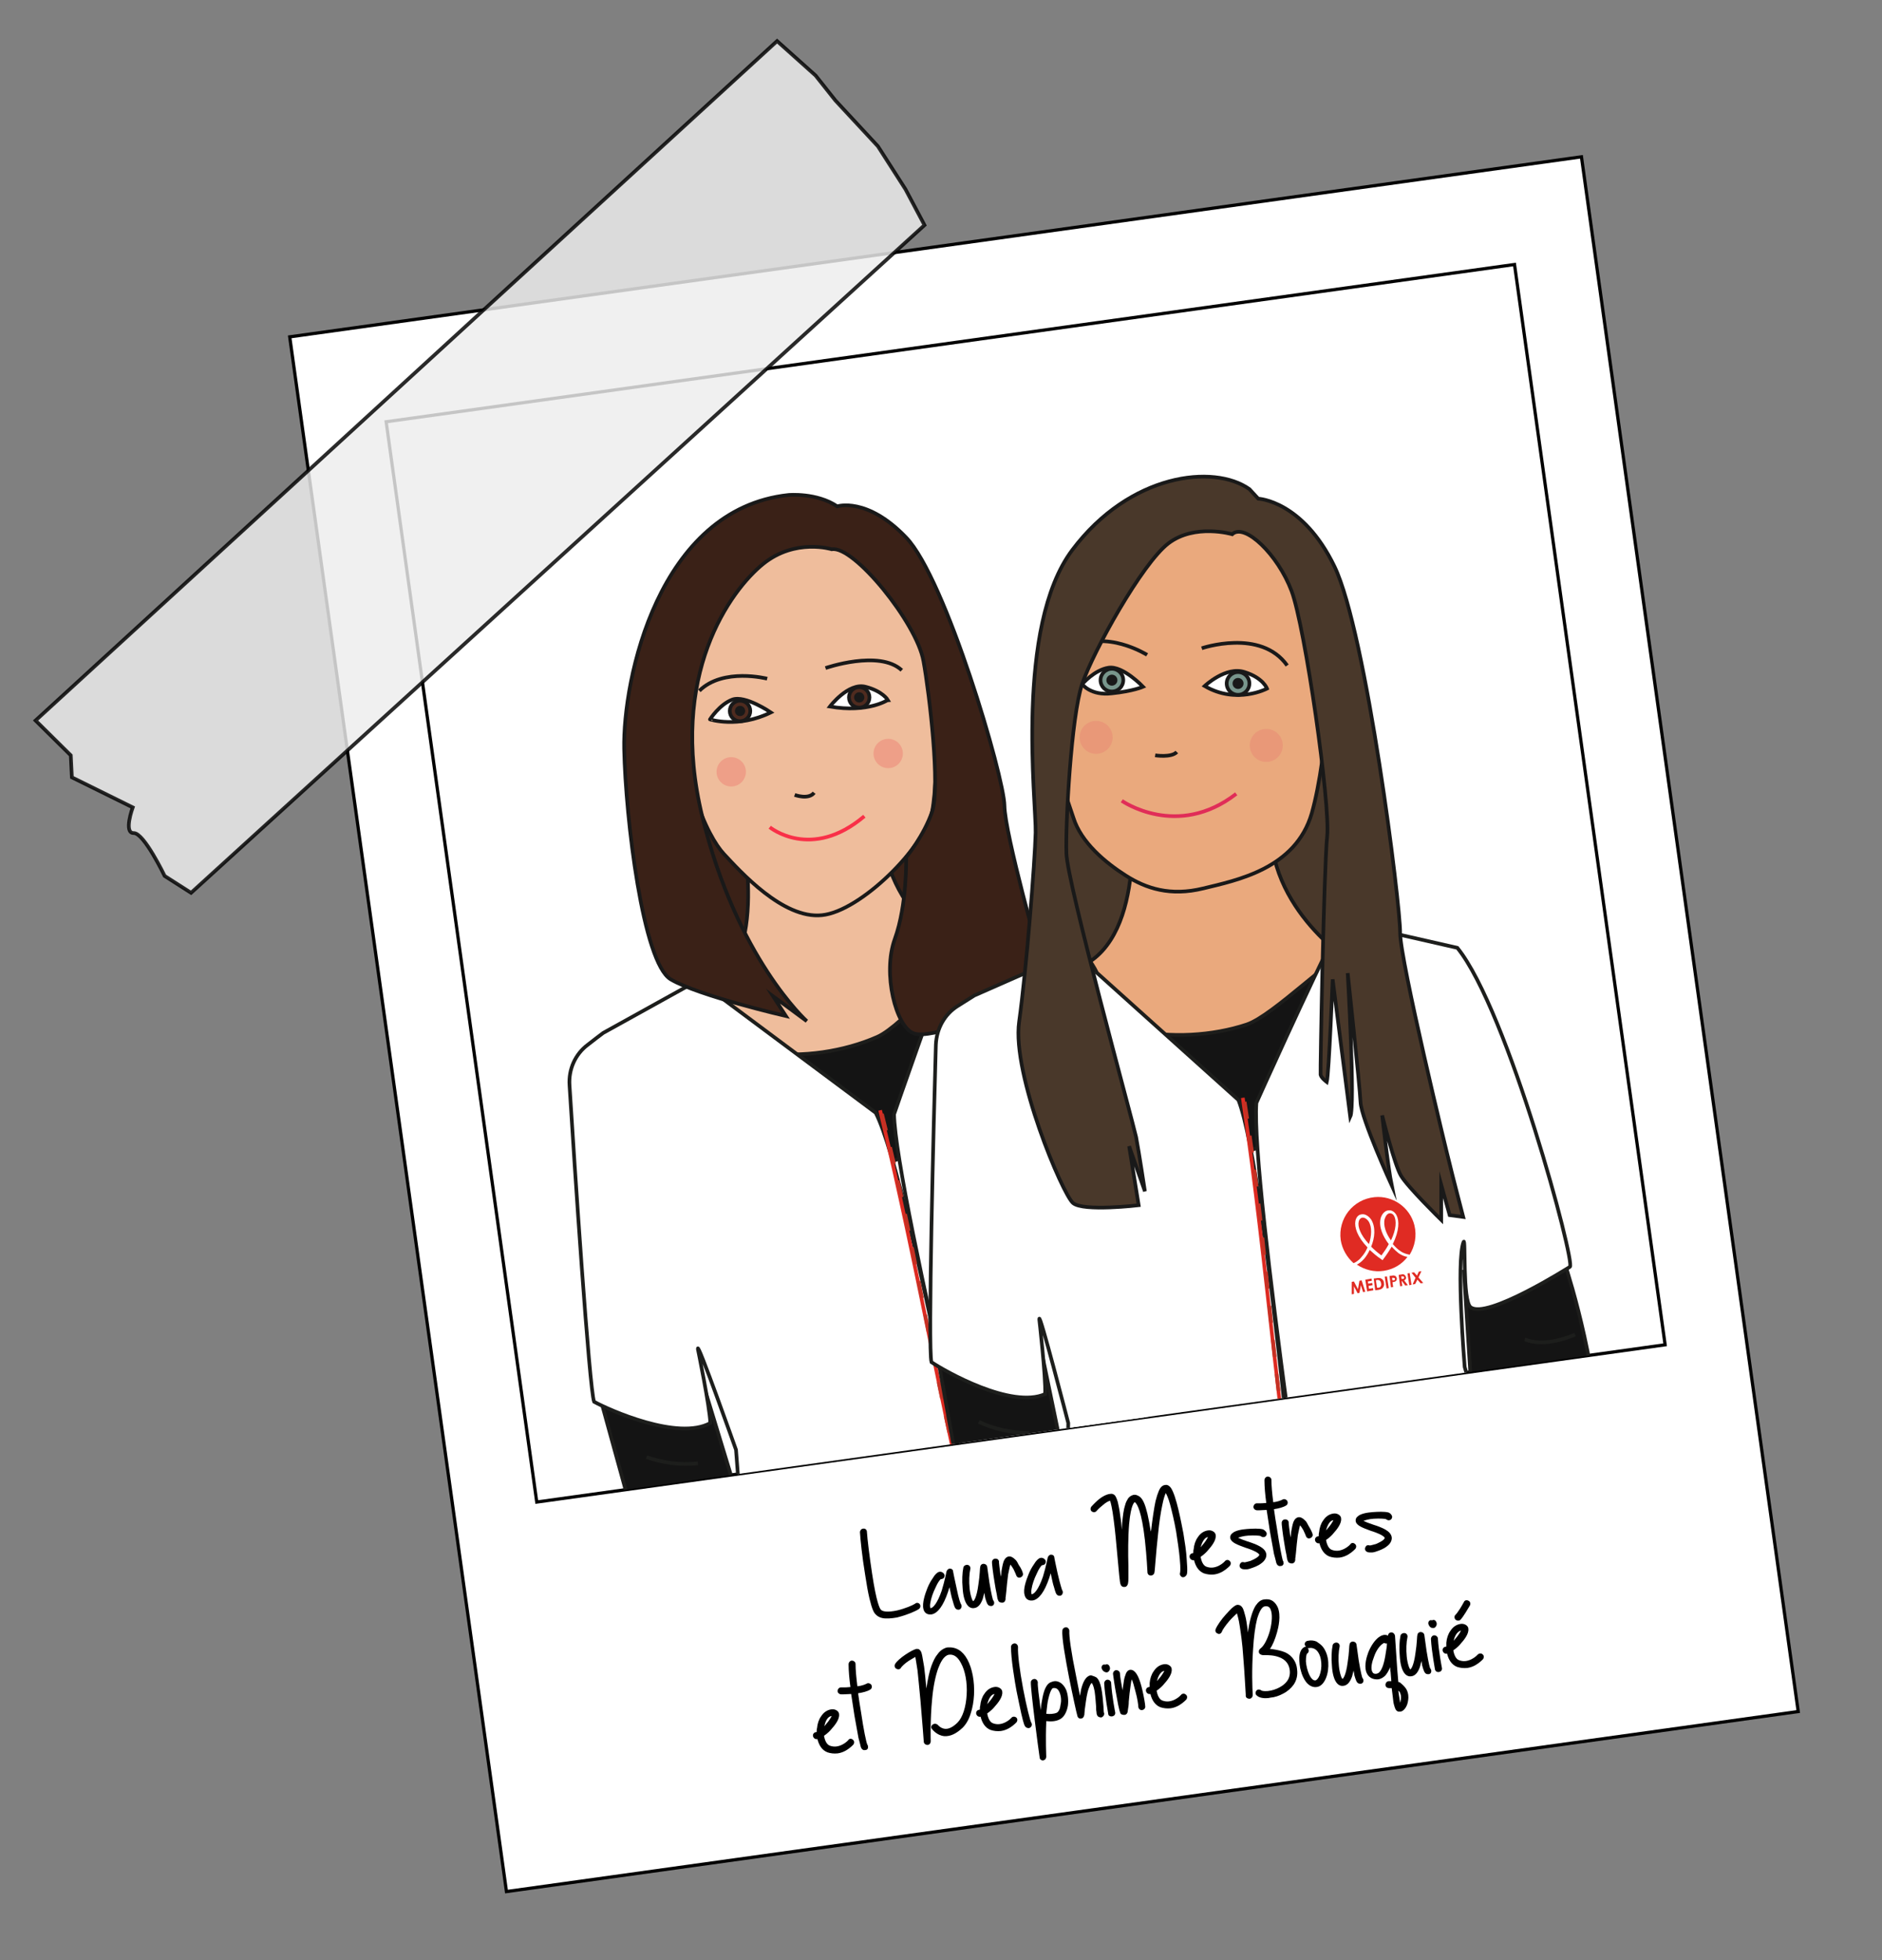 <?xml version="1.0" encoding="utf-8"?>
<!-- Generator: Adobe Illustrator 27.7.0, SVG Export Plug-In . SVG Version: 6.00 Build 0)  -->
<svg version="1.1" id="Calque_1" xmlns="http://www.w3.org/2000/svg" xmlns:xlink="http://www.w3.org/1999/xlink" x="0px" y="0px"
	 viewBox="0 0 513.2 534.6" style="enable-background:new 0 0 513.2 534.6;" xml:space="preserve">
<rect x="0" y="0" width="513.2" height="534.6" fill="#808080" stroke="none"/>
<style type="text/css">
	.st0{fill:#FFFFFF;stroke:#000000;stroke-width:0.88;stroke-miterlimit:9.994;}
	.st1{fill:none;stroke:#000000;stroke-width:0.88;stroke-miterlimit:9.994;}
	.st2{opacity:0.83;fill:#EDEDED;stroke:#000000;stroke-miterlimit:10;enable-background:new    ;}
	.st3{clip-path:url(#SVGID_00000071547799330096670260000002942082201865255572_);}
	.st4{fill:#3A2117;stroke:#191919;stroke-miterlimit:10;}
	.st5{fill:#EFBD9C;stroke:#191919;stroke-miterlimit:10;}
	.st6{fill:#141414;stroke:#1D1D1B;stroke-miterlimit:10;}
	.st7{fill:none;stroke:#1D1E1C;stroke-miterlimit:10;}
	.st8{fill:#FFFFFF;stroke:#1D1E1C;stroke-miterlimit:10;}
	.st9{fill:none;stroke:#DE2B22;stroke-miterlimit:10;}
	.st10{fill:none;stroke:#C53124;stroke-miterlimit:10;stroke-dasharray:4.671,4.671,4.671,4.671,4.671,4.671;}
	.st11{fill:#E02B23;}
	.st12{fill:none;stroke:#191919;stroke-miterlimit:10;}
	.st13{fill:none;stroke:#F93048;stroke-miterlimit:10;}
	.st14{fill:#FFFFFF;stroke:#191919;stroke-miterlimit:10;}
	.st15{fill:#4F2B1F;stroke:#191919;stroke-miterlimit:10;}
	.st16{opacity:0.21;fill:#EA2D3B;}
	.st17{fill:#191919;}
	.st18{fill:#49382A;stroke:#191919;stroke-miterlimit:10;}
	.st19{fill:#EAA97D;stroke:#191919;stroke-miterlimit:10;}
	.st20{fill:none;stroke:#E02D58;stroke-miterlimit:10;}
	.st21{fill:#78968C;stroke:#191919;stroke-miterlimit:10;}
	.st22{opacity:0.14;fill:#E02D58;}
</style>
<g id="Calque_1_00000116952112499906695690000014392743363189397176_">
	<g id="Calque_1_00000119812292586885982340000008570972663855308220_">
		<g id="Calque_1_00000106864647079323946240000016504184131957036975_">
			<g id="Calque_1_00000158722402119410528250000002647513604924835225_">
				<g id="Calque_1_00000147200950260710150510000000117183739109575830_">
					<g id="Calque_1_00000098934418046611181770000017694039436426270872_">
						<g>
							
								<rect x="106.9" y="65.3" transform="matrix(0.99 -0.138 0.138 0.99 -35.839 41.976)" class="st0" width="355.8" height="428.3"/>
							
								<rect x="124.4" y="92.2" transform="matrix(0.99 -0.138 0.138 0.99 -30.581 40.918)" class="st1" width="310.8" height="297.6"/>
						</g>
						<path class="st2" d="M252.1,61.4l-200,182.1l-7.2-4.6c0,0-5.6-11.7-8.4-11.7c-2.9,0.1-0.3-7-0.3-7L19.6,212l-0.3-6l-9.6-9.5
							L211.9,11.2l10.5,9.4l5.4,6.8l11.6,12.5l7.5,11.7L252.1,61.4z"/>
					</g>
				</g>
			</g>
		</g>
	</g>
</g>
<g>
	<defs>
		
			<rect id="SVGID_1_" x="124.4" y="92.2" transform="matrix(0.99 -0.138 0.138 0.99 -30.581 40.918)" width="310.8" height="297.6"/>
	</defs>
	<clipPath id="SVGID_00000137093372744316413640000006353542109602077854_">
		<use xlink:href="#SVGID_1_"  style="overflow:visible;"/>
	</clipPath>
	<g style="clip-path:url(#SVGID_00000137093372744316413640000006353542109602077854_);">
		<path class="st4" d="M189.3,256.9c3.7,6.1,11.5,8,18.5,8.9c15,1.8,30.3,1,45-2.4c2.7-0.6,5.5-1.4,7.6-3.2c1.9-1.6,3.1-3.8,4.1-6.1
			c3.2-7.3,4.6-15.5,3.3-23.3c-0.4-2.5-1.1-5-2.2-7.3c-1.2-2.6-2.8-4.9-4.4-7.2c-2.1-3-4.2-6.1-6.3-9.1c-2.3-3.4-4.8-6.8-8.1-9.2
			c-4.5-3.3-10.2-4.5-15.7-4.6c-5.5-0.1-11,0.8-16.6,1.3c-5,0.4-10.2,0.5-14.8,2.5c-3.2,1.3-6,3.4-8.7,5.5c-3.9,3-7.9,6.2-10.4,10.5
			c-2,3.4-2.8,7.8-1.5,11.6c1.2,3.5,4.5,5.8,5.7,9.3C187.6,241.4,185,249.9,189.3,256.9z"/>
		<path class="st5" d="M202.1,226c0,0,8.2,35.2-9.3,45.2c-17.5,10,47.7,26.7,47.7,26.7l26.6-34.1c0,0-25.6-12.6-26.4-37.4
			C239.9,201.7,202.1,226,202.1,226z"/>
		<g id="Aubéline_00000060743053539268757660000009651564303146629257_">
			<path class="st6" d="M331,338.6c0,0,9.6,21,14.1,46.3c4.6,25.3-31.1,22.3-31.1,22.3l-9.7-62.8L331,338.6z"/>
			<polygon class="st6" points="162.5,377 181.5,445.9 209.9,437.1 191.8,377.6 			"/>
			<path class="st7" d="M180.9,300.4c-0.4,6.4-1.4,11.4,1.1,17.3c0.9,2.2,2.2,4.2,3.2,6.3c1.8,3.8,3,7.9,3,12.1"/>
			<path class="st7" d="M322.5,361.4c0.5,0.1,4.9,2,13.5-2.6"/>
			<path class="st7" d="M176.3,397.4c4.5,1.6,9.3,2.2,14,1.7"/>
			<path class="st7" d="M180.2,406.2c4,1.7,8.4,2.5,12.7,2.2"/>
			<path class="st7" d="M190.9,415.9c-2.2,2.9-5.4,5-8.9,6c0.4-0.1,0.9-0.2,1.3-0.3"/>
			<path class="st7" d="M186,432.5c3.1-1.7,6.2-3.4,9.3-5.1"/>
			<g>
				<path class="st6" d="M289.3,341.1c-0.6,0-1.5-0.1-2.5-0.7c-0.8-0.4-1.6-1-2.4-1.8c1.5-3.8,1.3-6.5,0.3-8
					c-0.6-0.8-1.4-1.2-2.2-1.1c-0.9,0.2-1.7,1-2,2.3l0,0c-0.4,2.4,1,5,2.8,6.9c-0.4,1-1,2.1-1.7,3.3c-1.2-0.7-2.2-1.4-3-2.1
					c0.7-2.5,0.8-5.4-0.7-7.4l0,0c-0.9-1-1.9-1.4-2.9-1.2c-0.8,0.2-1.3,1-1.4,2c-0.2,1.7,0.8,4.2,3.9,6.9c-0.3,1-0.8,1.9-1.3,2.7
					c-0.6,0.9-1.4,1.5-1.9,1.8c0.3,0.2,0.6,0.4,0.9,0.6c0.6-0.4,1.2-0.9,1.8-1.8c0.5-0.7,0.9-1.6,1.3-2.6c0.9,0.7,2,1.5,3.3,2.2
					l0.4,0.2l0.2-0.4c0.8-1.2,1.4-2.4,1.9-3.5c0.8,0.7,1.6,1.3,2.3,1.7c0.9,0.5,1.8,0.7,2.4,0.8C289,341.7,289.2,341.4,289.3,341.1
					 M277.8,339.3c-2.6-2.3-3.5-4.5-3.3-5.8c0.1-0.6,0.4-1.1,0.8-1.2c0,0,0,0,0.1,0c0.5-0.1,1.2,0.2,1.8,0.9
					C278.3,334.7,278.4,337.1,277.8,339.3 M281.5,332.1c0.2-0.9,0.7-1.5,1.3-1.6c0.4-0.1,0.9,0.2,1.2,0.7c0.8,1.1,1,3.4-0.2,6.7
					C282.2,336.2,281.2,334,281.5,332.1 M189,271.8c3.7,18.1,32.3,18.9,50.2,11c7.1-3.1,21.6-21.1,28.4-24.6
					c5.8-3.7,1.4,12.3,0.7,18.8c-0.2,25-24.8,54.6-49.3,34.1c-13.1-9-28-18-34.9-32.9c-5-9.5-2.4,0.3-3.9,1.7L189,271.8z"/>
				<path class="st8" d="M243.8,303.9c0,0,11.3-32.8,18.6-51.4l32.2,4.3c15.3,15.6,40.1,82.8,38.5,83.8c0,0-21.4,16.5-26,13.5
					c-2.3-1.5-3.1-19.1-3.5-17.6c-1.6,5.4,3.4,33.9,3.4,33.9s16.5,43.3,22.2,57.7c0.4,1.1,5.1,25.3,4.5,26.2
					c-4.1,5.6-18.1,15-46.3,28.6c-2.5,1.2-8.8-38.7-10.9-37.4c-0.7,0.4-3.1-0.2-2.8,0.6C276.1,454.4,244.2,325.7,243.8,303.9z"/>
				<path class="st8" d="M238.8,303.5l-41.6-31c0,0-4.1-7.4-7.8-4.6l-24.9,13.8c-0.7,0.5-2.5,1.9-4.3,3.3c-3.3,2.5-5.2,6.6-4.9,11
					c1.3,21,5.4,82.9,6.7,86.3c4,2.2,22.9,10.7,31.7,5.8c-0.2-4.7-3.4-20.2-3.4-20.2c-0.3-2.7,10.4,27.5,10.4,27.5l5.6,73.5
					c1.2,11.3,69.1,17.6,69.1,17.6s-7-40.4-4.5-40.3c0.8,0-0.2,1-0.2,1S248.8,323.1,238.8,303.5z"/>
				<path class="st9" d="M240,302.8c11.6,48.1,17,85.3,31.8,143.8"/>
				<path class="st10" d="M240.5,303.8c11.5,45.6,11.4,63,31.6,143.1"/>
				<path class="st8" d="M275.9,416.9c14.7-1.4,22.3-2.1,37-3.4"/>
				<path class="st8" d="M248.9,423.2c-9.1,3.6-24.3,9.7-33.4,13.3"/>
				<g>
					<g>
						<path class="st11" d="M274.1,350.1l0.6-0.1l1.2,2l0.2-2.3l0.6-0.1l1.3,3l-0.6,0.1l-0.8-1.9l-0.2,2.1l-0.5,0.1l-1.1-1.8l0.1,2
							l-0.6,0.1L274.1,350.1z"/>
						<path class="st11" d="M277.7,349.2l1.7-0.4l0.1,0.6l-1.1,0.3l0.1,0.6l1.1-0.3l0.1,0.6l-1.1,0.3l0.2,0.8l1.1-0.3l0.1,0.6
							l-1.7,0.4L277.7,349.2z"/>
						<path class="st11" d="M279.9,348.6l0.7-0.2c0.5-0.1,0.9-0.2,1.4,0.1c0.3,0.2,0.6,0.6,0.7,1.1c0.1,0.5,0,1-0.2,1.4
							c-0.3,0.4-0.7,0.5-1.1,0.6l-0.8,0.2L279.9,348.6z M280.7,349.1l0.5,1.9l0.3-0.1c0.3-0.1,0.5-0.2,0.7-0.4
							c0.1-0.2,0.1-0.5,0.1-0.8c-0.2-0.6-0.6-0.9-1.3-0.7L280.7,349.1z"/>
						<path class="st11" d="M282.9,347.9l0.6-0.1l0.8,3.1l-0.6,0.1L282.9,347.9z"/>
						<path class="st11" d="M284.2,347.6l0.7-0.2c0.4-0.1,0.7-0.1,0.9,0c0.2,0.1,0.3,0.3,0.4,0.6c0.1,0.3,0,0.6-0.2,0.8
							c-0.2,0.2-0.5,0.3-0.8,0.4l0.3,1.3l-0.6,0.1L284.2,347.6z M285.1,348.7l0.3-0.1c0.3-0.1,0.4-0.2,0.3-0.4
							c-0.1-0.2-0.2-0.3-0.5-0.2l-0.3,0.1L285.1,348.7z"/>
						<path class="st11" d="M286.6,347l0.7-0.2c0.4-0.1,0.7-0.1,0.9,0c0.2,0.1,0.3,0.3,0.4,0.6c0.1,0.4,0,0.7-0.4,1l1.1,1.2
							l-0.6,0.2l-1-1.1l-0.1,0l0.3,1.3l-0.6,0.1L286.6,347z M287.5,348.1l0.3-0.1c0.3-0.1,0.4-0.2,0.3-0.4c-0.1-0.2-0.2-0.3-0.5-0.2
							l-0.3,0.1L287.5,348.1z"/>
						<path class="st11" d="M289.1,346.4l0.6-0.1l0.8,3.1l-0.6,0.1L289.1,346.4z"/>
						<path class="st11" d="M290.1,346.1l0.7-0.2l0.9,0.8l0.4-1.2l0.7-0.2l-0.6,1.7l1.4,1.3l-0.7,0.2l-1-0.9l-0.4,1.3l-0.7,0.2
							l0.7-1.9L290.1,346.1z"/>
					</g>
					<g>
						<path class="st11" d="M284,331.2c-0.3-0.5-0.8-0.8-1.2-0.7c-0.6,0.1-1,0.7-1.3,1.6c-0.3,1.8,0.7,4,2.3,5.8
							C285,334.6,284.8,332.3,284,331.2"/>
						<path class="st11" d="M284.1,339.5c-0.5,1.1-1.1,2.2-1.9,3.5l-0.2,0.4l-0.4-0.2c-1.3-0.7-2.3-1.5-3.3-2.2
							c-0.4,1-0.8,1.9-1.3,2.6c-0.6,0.8-1.3,1.4-1.8,1.8c2.2,1.2,4.8,1.7,7.5,1c2.6-0.6,4.8-2.3,6.1-4.4c-0.7-0.1-1.5-0.3-2.4-0.8
							C285.6,340.8,284.8,340.2,284.1,339.5"/>
						<path class="st11" d="M277.2,333.2c-0.6-0.7-1.3-1-1.8-0.9c0,0,0,0-0.1,0c-0.4,0.1-0.7,0.6-0.8,1.2c-0.2,1.4,0.7,3.5,3.3,5.8
							C278.4,337.1,278.3,334.7,277.2,333.2"/>
						<path class="st11" d="M277.5,340.3c-3.1-2.7-4.1-5.2-3.9-6.9c0.1-1,0.6-1.7,1.4-2c0.9-0.3,2,0.1,2.9,1.2l0,0
							c1.5,2,1.4,4.9,0.7,7.4c0.9,0.7,1.9,1.4,3,2.1c0.7-1.2,1.3-2.3,1.7-3.3c-1.8-1.9-3.2-4.5-2.8-6.9l0,0c0.3-1.3,1.1-2.2,2-2.3
							c0.8-0.1,1.6,0.3,2.2,1.1c1,1.4,1.2,4.1-0.3,8c0.7,0.7,1.6,1.3,2.4,1.8c1,0.5,1.9,0.7,2.5,0.7c1.2-2.4,1.5-5.3,0.6-8.1
							c-1.6-4.7-6.6-7.6-11.5-6.7c-5.8,1.1-9.4,6.8-8.1,12.5c0.6,2.5,2.1,4.5,4,5.9c0.5-0.3,1.3-0.8,1.9-1.8
							C276.8,342.2,277.2,341.3,277.5,340.3"/>
					</g>
				</g>
			</g>
		</g>
		<g>
			<path class="st5" d="M219,147.1c0,0-31.9,7.1-33.3,35.6c-1.3,28.5,7.3,45.5,11.7,50.2s16.1,17.8,26.7,16.7
				c10.5-1,28.2-18.6,30.1-28.4c1.9-9.9,1.3-38.8-0.9-45.3C251.2,169.3,242.3,147,219,147.1z"/>
			<path class="st12" d="M216.7,216.8c0,0,3.8,1.4,5.3-0.6"/>
			<path class="st13" d="M209.9,225.6c0,0,11.3,9.3,25.8-3"/>
			<path class="st12" d="M225.1,182.2c0,0,14.7-5.1,20.8,0.6"/>
			<path class="st12" d="M209.2,185.1c0,0-12-3.1-18.5,3.3"/>
			<path class="st14" d="M226.3,192.7c0,0,5-6.6,9.7-5.4c4.7,1.2,6.1,3.6,6.1,3.6S236.7,194.5,226.3,192.7z"/>
			<path class="st14" d="M210.2,194.3c0,0-7-4.8-10.5-3.5s-6.1,5.4-6.1,5.4S201.3,198.7,210.2,194.3z"/>
			<circle class="st15" cx="234.3" cy="190.2" r="2.8"/>
			<circle class="st15" cx="201.8" cy="193.9" r="2.8"/>
			<path class="st4" d="M226.8,149.8c0,0-9.9-3.1-18.7,4c-8.8,7.1-26,30.3-16.6,68.9s28.5,55.8,28.5,55.8l-9.2-6.8l3.5,5.4
				c0,0-23.8-5.5-31.4-10s-12.3-43.8-12.7-62.8s9.3-65.5,44.8-69.3c0,0,7.7-0.7,13.3,3.1c0,0,8.1-2.7,18.8,8.5
				c10.8,11.2,26.7,65.3,26.8,73.1c0.1,7.8,10,42.7,10,42.7l-3.1-0.6c0,0,1,3.3,2.7,4.5c1.7,1.2,3,1.1,3,1.1s-10,7.4-12.4,6.5
				c-2.3-0.9-3.8-2-3.8-2l2.2,3.8c0,0-18.6,8-23.4,6.1c-4.8-1.8-8.5-16.3-5.1-25.7c3.4-9.4,3.1-22.3,3.1-22.3s4.8-5.8,7.1-12.5
				c2.2-6.7-0.7-31.8-2.4-41.1C249.9,169.8,232.8,148.7,226.8,149.8z"/>
			<circle class="st16" cx="242.2" cy="205.5" r="4"/>
			<circle class="st16" cx="199.4" cy="210.5" r="4"/>
			<circle class="st17" cx="234.3" cy="190.2" r="1.4"/>
			<circle class="st17" cx="201.8" cy="193.9" r="1.4"/>
		</g>
	</g>
	<g style="clip-path:url(#SVGID_00000137093372744316413640000006353542109602077854_);">
		<polygon class="st18" points="285.3,216.9 281,277.5 384.6,297.4 359.8,172.1 288.1,175.4 		"/>
		<path class="st19" d="M308.2,219.4c0,0,4.9,35.8-13.4,44.2c-18.4,8.3,45,31,45,31l29.6-31.5c0,0-24.4-14.9-22.8-39.7
			S308.2,219.4,308.2,219.4z"/>
		<g id="Aubéline_00000126301605576239250110000015918939228277423287_">
			<path class="st6" d="M426.3,343.4c0,0,7.6,21.7,9.9,47.4c2.3,25.7-33,19.4-33,19.4l-4-63.4L426.3,343.4z"/>
			<polygon class="st6" points="255,366.2 267.6,436.6 296.8,430.4 284.2,369.5 			"/>
			<path class="st7" d="M280.3,291.6c-1,6.4-2.4,11.2-0.5,17.3c0.7,2.3,1.8,4.4,2.6,6.6c1.4,3.9,2.3,8.1,1.9,12.3"/>
			<path class="st7" d="M415.8,365.3c0.5,0.1,4.7,2.4,13.7-1.3"/>
			<path class="st7" d="M266.9,387.8c4.3,2,9,3,13.8,3"/>
			<path class="st7" d="M270,396.9c3.8,2,8.1,3.2,12.5,3.4"/>
			<path class="st7" d="M279.8,407.6c-2.5,2.7-5.8,4.5-9.4,5.2c0.5,0,0.9-0.1,1.4-0.1"/>
			<path class="st7" d="M273.4,423.6c3.2-1.4,6.5-2.9,9.7-4.3"/>
			<g>
				<path class="st6" d="M384.6,342c-0.6-0.1-1.5-0.3-2.4-0.9c-0.8-0.5-1.5-1.2-2.2-2c1.9-3.7,1.9-6.4,1-7.9
					c-0.5-0.9-1.3-1.4-2.1-1.3c-1,0.1-1.8,0.9-2.2,2.1l0,0c-0.6,2.4,0.5,5,2.2,7.1c-0.5,1-1.2,2-2,3.1c-1.1-0.8-2.1-1.6-2.8-2.4
					c0.9-2.4,1.3-5.3,0-7.4l0,0c-0.8-1.1-1.8-1.6-2.7-1.4c-0.8,0.2-1.4,0.9-1.6,1.8c-0.3,1.7,0.4,4.3,3.3,7.2
					c-0.4,0.9-0.9,1.8-1.5,2.5c-0.7,0.9-1.5,1.3-2.1,1.6c0.3,0.2,0.5,0.4,0.8,0.6c0.6-0.3,1.3-0.8,2-1.6c0.5-0.7,1.1-1.5,1.5-2.4
					c0.9,0.8,1.9,1.6,3.1,2.5l0.4,0.3l0.3-0.4c0.9-1.2,1.6-2.2,2.2-3.3c0.7,0.8,1.4,1.4,2.1,1.9c0.9,0.6,1.7,0.8,2.4,1
					C384.2,342.6,384.4,342.3,384.6,342 M373.3,339.3c-2.4-2.6-3-4.8-2.8-6.1c0.1-0.6,0.4-1,0.9-1.1c0,0,0,0,0.1,0
					c0.5-0.1,1.2,0.3,1.7,1C374.2,334.7,374,337.1,373.3,339.3 M377.6,332.4c0.3-0.9,0.8-1.5,1.4-1.5c0.4,0,0.9,0.3,1.2,0.8
					c0.7,1.2,0.7,3.5-0.8,6.6C378,336.5,377.2,334.2,377.6,332.4 M291,263.9c2,18.4,30.4,21.7,49,15.5c7.3-2.5,23.4-19,30.6-21.9
					c6.2-3.1,0.3,12.4-1,18.8c-2.5,24.9-29.7,52.2-52.2,29.5c-12.2-10.1-26.2-20.5-31.7-35.9c-4.2-9.9-2.4,0.1-4.1,1.4L291,263.9z"
					/>
				<path class="st8" d="M342.6,300.8c0,0,14.2-31.7,23.2-49.5l31.6,7.2c13.8,17,32.3,86.1,30.7,87c0,0-22.8,14.5-27.1,11
					c-2.2-1.7-1.3-19.3-1.9-17.8c-2.1,5.2,0.3,34.1,0.3,34.1s12.5,44.6,16.9,59.4c0.3,1.1,2.8,25.7,2.1,26.5
					c-4.6,5.2-19.4,13.3-48.7,24.3c-2.6,1-5.2-39.3-7.5-38.3c-0.7,0.3-3.1-0.5-2.9,0.3C361.1,453.7,341,322.6,342.6,300.8z"/>
				<path class="st8" d="M337.7,300l-38.6-34.7c0,0-3.4-7.7-7.3-5.3l-26.1,11.5c-0.8,0.5-2.7,1.7-4.6,2.9c-3.5,2.2-5.7,6.1-5.9,10.5
					c-0.6,21.1-2.2,83-1.2,86.6c3.7,2.5,21.8,12.8,31,8.7c0.2-4.7-1.6-20.4-1.6-20.4c-0.1-2.7,7.9,28.3,7.9,28.3l-1.2,73.7
					c0.2,11.3,67.2,23.9,67.2,23.9s-3.3-40.9-0.8-40.6c0.8,0.1-0.3,1-0.3,1S345.8,320.5,337.7,300z"/>
				<path class="st9" d="M338.9,299.4c7.2,49,9.2,86.5,18.6,146.1"/>
				<path class="st10" d="M339.4,300.5c7.3,46.4,5.6,63.8,18.4,145.3"/>
				<path class="st8" d="M364.3,416.4c14.7,0,22.4,0,37.1,0"/>
				<path class="st8" d="M336.9,420.1c-9.4,2.7-25.1,7.4-34.5,10.2"/>
				<g>
					<g>
						<path class="st11" d="M368.6,349.6l0.6-0.1l1.1,2.1l0.4-2.3l0.6-0.1l1,3.1l-0.6,0.1l-0.6-1.9l-0.4,2.1l-0.5,0.1l-1-1.9l0,2.1
							l-0.6,0.1L368.6,349.6z"/>
						<path class="st11" d="M372.3,349l1.7-0.3l0.1,0.6l-1.1,0.2l0.1,0.6l1.1-0.2l0.1,0.6l-1.1,0.2l0.1,0.8l1.1-0.2l0.1,0.6
							l-1.7,0.3L372.3,349z"/>
						<path class="st11" d="M374.6,348.7l0.8-0.1c0.6-0.1,1-0.1,1.4,0.2c0.3,0.2,0.6,0.6,0.6,1.2c0.1,0.5-0.1,1-0.4,1.3
							c-0.3,0.3-0.7,0.4-1.2,0.5l-0.8,0.1L374.6,348.7z M375.2,349.2l0.3,2l0.3,0c0.3,0,0.6-0.1,0.7-0.4c0.1-0.2,0.2-0.4,0.1-0.8
							c-0.1-0.7-0.5-1-1.2-0.9L375.2,349.2z"/>
						<path class="st11" d="M377.6,348.2l0.6-0.1l0.5,3.2l-0.6,0.1L377.6,348.2z"/>
						<path class="st11" d="M378.9,348l0.7-0.1c0.4-0.1,0.7,0,0.9,0.1c0.2,0.1,0.3,0.4,0.4,0.6c0,0.3,0,0.6-0.3,0.8
							c-0.2,0.2-0.5,0.2-0.9,0.3l0.2,1.3l-0.6,0.1L378.9,348z M379.7,349.2l0.3,0c0.3,0,0.4-0.2,0.4-0.4c0-0.2-0.2-0.3-0.5-0.3
							l-0.3,0L379.7,349.2z"/>
						<path class="st11" d="M381.4,347.7l0.7-0.1c0.4-0.1,0.7-0.1,0.9,0.1c0.2,0.1,0.3,0.4,0.4,0.6c0.1,0.4-0.1,0.7-0.5,0.9l1,1.3
							l-0.7,0.1l-0.9-1.2l-0.1,0l0.2,1.3l-0.6,0.1L381.4,347.7z M382.2,348.8l0.3,0c0.3,0,0.4-0.2,0.4-0.4c0-0.2-0.2-0.3-0.5-0.3
							l-0.3,0L382.2,348.8z"/>
						<path class="st11" d="M383.8,347.3l0.6-0.1l0.5,3.2l-0.6,0.1L383.8,347.3z"/>
						<path class="st11" d="M384.9,347.1l0.7-0.1l0.8,0.9l0.5-1.1l0.7-0.1l-0.8,1.7l1.3,1.5l-0.7,0.1l-0.9-1l-0.6,1.2l-0.7,0.1
							l0.8-1.8L384.9,347.1z"/>
					</g>
					<g>
						<path class="st11" d="M380.2,331.7c-0.3-0.6-0.7-0.8-1.2-0.8c-0.6,0-1.1,0.6-1.4,1.5c-0.5,1.8,0.4,4.1,1.7,5.9
							C380.8,335.2,380.8,332.9,380.2,331.7"/>
						<path class="st11" d="M379.5,340c-0.6,1-1.3,2.1-2.2,3.3l-0.3,0.4l-0.4-0.3c-1.2-0.8-2.2-1.7-3.1-2.5c-0.4,0.9-1,1.8-1.5,2.4
							c-0.7,0.8-1.4,1.3-2,1.6c2.1,1.4,4.7,2.1,7.3,1.7c2.7-0.4,5-1.8,6.5-3.8c-0.7-0.1-1.5-0.4-2.4-1
							C380.9,341.4,380.2,340.8,379.5,340"/>
						<path class="st11" d="M373.2,333.1c-0.5-0.7-1.2-1.1-1.7-1c0,0,0,0-0.1,0c-0.4,0.1-0.8,0.5-0.9,1.1c-0.3,1.3,0.4,3.5,2.8,6.1
							C374,337.1,374.2,334.7,373.2,333.1"/>
						<path class="st11" d="M372.9,340.2c-2.8-2.9-3.6-5.5-3.3-7.2c0.2-1,0.8-1.7,1.6-1.8c0.9-0.2,1.9,0.3,2.7,1.4l0,0
							c1.3,2.1,1,5,0,7.4c0.8,0.8,1.7,1.6,2.8,2.4c0.8-1.1,1.5-2.1,2-3.1c-1.6-2.1-2.8-4.7-2.2-7.1l0,0c0.4-1.3,1.3-2.1,2.2-2.1
							c0.8-0.1,1.6,0.4,2.1,1.3c0.8,1.5,0.8,4.2-1,7.9c0.7,0.8,1.4,1.5,2.2,2c0.9,0.6,1.9,0.8,2.4,0.9c1.4-2.3,2-5.1,1.3-8
							c-1.2-4.9-5.9-8.2-10.9-7.7c-5.9,0.6-10,5.9-9.2,11.7c0.4,2.5,1.7,4.7,3.5,6.3c0.5-0.2,1.4-0.7,2.1-1.6
							C372,342,372.5,341.2,372.9,340.2"/>
					</g>
				</g>
			</g>
		</g>
		<g>
			<path class="st19" d="M330.6,141.1c0,0-35.1,2.6-41.6,29.8s1.6,45.4,3.7,52.1c2.1,6.8,8.8,12.3,14.3,15.8
				c5.5,3.5,12.1,5.7,21.1,3.5c9-2.2,25.2-5.3,29.6-20.5c4.3-15.2,7.1-49.1,0.5-58.6S347.1,139.2,330.6,141.1z"/>
			<path class="st12" d="M327.7,176.8c0,0,16.1-5.5,23.3,4.7"/>
			<path class="st12" d="M312.8,178.6c0,0-11.5-7.2-20.1-1.6"/>
			<path class="st12" d="M315,206c0,0,4.4,0.7,5.9-0.9"/>
			<path class="st20" d="M305.9,218.4c0,0,15.1,10.6,31.2-1.9"/>
			<path class="st14" d="M328.5,187.1c0,0,5.8-5.5,10.9-3.8c5.1,1.6,6.1,4.5,6.1,4.5S337.2,192.2,328.5,187.1z"/>
			<path class="st14" d="M311.7,187.3c0,0-5.5-5.8-9.4-5.2s-7.2,4.5-7.2,4.5s2.3,3.2,8.1,2.5C309,188.5,311.7,187.3,311.7,187.3z"/>
			<circle class="st21" cx="337.6" cy="186.4" r="3.1"/>
			<circle class="st21" cx="303.2" cy="185.5" r="3.1"/>
			<circle class="st17" cx="303.2" cy="185.5" r="1.5"/>
			<circle class="st17" cx="337.6" cy="186.4" r="1.5"/>
			<path class="st18" d="M336,145.7c0,0-10.2-3-17.4,2.5s-20.5,29.5-23.5,38.3s-4.6,38.4-4.3,46.3c0.2,7.9,18.1,73.1,19,77.3
				c0.8,4.2,2.4,14.8,2.4,14.8l-4.3-12.3l2.6,16.1c0,0-15.1,1.8-17.9-0.6c-2.8-2.3-16.7-35.1-14.7-49.4s4.3-43.6,4.5-51.6
				c0.2-8.1-5.7-56.2,10-77.1c15.7-20.9,38.6-23.5,48.3-16.6l2.4,2.6c0,0,12.1,0.5,20.8,18.5s18,92.4,17.9,99.9
				c0,7.5,12.9,60.8,13.5,63c0.5,2.2,3.7,14.5,3.7,14.5l-3.7-0.5l-2.3-8.3l0,9.6c0,0-9.2-9-11-12.1c-1.8-3.1-5.1-16.4-5.1-16.4
				s1.6,14.2,2.6,19.1c0,0-8.3-18.2-8.5-22.7s-3.5-35.2-3.5-35.2s2.1,36.3,0.7,39.2l-4.8-37.5c0,0-1,25.5-1.6,28c0,0-1.5-1.1-1.7-2
				c-0.1-0.9,0.9-56.2,1.8-65s-6-57-9.7-66.9S339.4,142.5,336,145.7z"/>
			<circle class="st22" cx="345.3" cy="203.3" r="4.5"/>
			<circle class="st22" cx="298.9" cy="201.1" r="4.5"/>
		</g>
	</g>
</g>
<g>
	<path d="M250.8,437.5c0.3,0.4,0.2,1-0.2,1.3c-0.8,0.6-3.2,1.6-5.5,2.2c-0.6,0.2-1.1,0.2-1.6,0.3c-0.7,0.1-1.3,0.1-1.9,0.1
		c-1.3,0-2.3-0.5-2.9-1.2c-0.4-0.4-0.9-1.3-1.6-4.2c-0.4-1.7-0.8-3.9-1.2-6.6c-0.8-4.8-1.3-9.7-1.4-11.5c0-0.5,0.4-1,0.9-1
		c0.5-0.1,1,0.3,1,0.9c0.1,1.8,0.7,6.7,1.4,11.3c1.2,8,2.1,9.6,2.4,9.9c0.4,0.5,1.8,0.8,4.5,0.2c2.1-0.5,4.2-1.4,4.8-1.8
		C249.9,437,250.5,437.1,250.8,437.5z"/>
	<path d="M262,437.4c0.3,0.4,0.3,0.9,0,1.3c-0.3,0.4-0.9,0.4-1.3,0.1c-0.3-0.2-0.5-0.7-0.9-2.2c-0.3-0.8-0.5-2-0.8-3.3
		c0-0.2-0.1-0.3-0.1-0.4l-0.4,1.3c-1.3,3.8-2.8,5.8-4.5,6.1l-0.2,0c-1,0.1-1.8-0.5-2-1.5c-0.4-1.6,0.5-4.2,1.1-5.7
		c0.4-1,0.9-1.9,1.4-2.6c0.7-1.2,1.2-1.5,1.5-1.7c0.6-0.3,1.2-0.1,1.6,0.4c0.3,0.4,0.2,1-0.2,1.3c-0.2,0.1-0.5,0.2-0.7,0.2
		c-0.3,0.3-0.8,0.9-1.4,2.3c-0.7,1.4-1.2,2.9-1.4,4.1c-0.2,1,0,1.3,0,1.5l0,0c0.7,0,1.9-1.3,3.1-4.8c0.8-2.6,1.3-5.2,1.3-5.2
		c0.1-0.4,0.5-0.8,0.9-0.8c0.5,0,0.9,0.3,0.9,0.8c0,0,0.4,2.1,0.9,4.3C261.5,436.4,261.9,437.2,262,437.4z"/>
	<path d="M270.8,436.4c0.3,0.3,0.4,0.8,0.2,1.2c-0.2,0.3-0.4,0.4-0.7,0.4c-0.2,0-0.4,0-0.6-0.1c-0.5-0.3-0.7-0.9-1.1-2.3
		c0-0.3-0.1-0.7-0.2-1.2c-0.1,0.6-0.3,1.1-0.4,1.6c-0.5,1.4-1.1,2.2-2,2.5c-0.7,0.2-1.3,0.1-1.9-0.4c-1.1-1-1.5-3.2-1.6-5
		c-0.2-2-0.1-4.2,0.2-5.6c0.1-0.5,0.7-0.8,1.2-0.7c0.5,0.1,0.8,0.6,0.7,1.1c-0.3,1.3-0.4,3.4-0.2,5.3c0.1,1,0.3,1.9,0.5,2.5
		c0.2,0.7,0.4,0.9,0.5,1c0.1-0.1,0.9-0.7,1.4-4.6c0.4-2.4,0.4-4.7,0.5-4.7c0-0.5,0.4-0.9,0.9-0.9c0.5,0,0.9,0.3,1,0.8
		c0,0,0.3,2.1,0.6,4.3C270.4,435.2,270.7,436.1,270.8,436.4z"/>
	<path d="M278.9,429c0.2,0.5-0.1,1-0.6,1.2c-0.5,0.2-1,0-1.2-0.6c0,0-0.3-0.8-0.7-1.6c-0.4-0.7-0.7-1.1-0.9-1.3
		c-0.1,0.4-0.3,1.2-0.6,2.7c-0.2,1.6-0.4,3.4-0.5,4.7c-0.1,0.7-0.1,1.2-0.2,1.6l0,0.5c-0.1,0.5-0.3,0.8-0.8,0.9l-0.1,0
		c-0.3,0-0.6-0.1-0.8-0.2c-0.3-0.2-0.3-0.5-0.5-0.9l-0.2-1.2c-0.2-0.9-0.4-2-0.6-3.3c-0.2-1.2-0.4-2.5-0.5-3.4
		c-0.2-1.5-0.2-1.9-0.2-2.2c0.1-0.5,0.5-0.9,1.1-0.8c0.5,0,0.9,0.5,0.8,1c0,0.3,0.2,1.7,0.5,3.9c0.1-0.5,0.2-1.1,0.2-1.6
		c0.2-1,0.3-1.7,0.5-2.3c0.1-0.4,0.5-1.4,1.4-1.6c0.6-0.1,1.2,0.2,1.8,0.8c0.4,0.3,0.7,0.9,1,1.5C278.6,427.9,278.9,428.9,278.9,429
		z"/>
	<path d="M289.6,433.6c0.3,0.4,0.3,0.9,0,1.3c-0.3,0.4-0.9,0.4-1.3,0.1c-0.3-0.2-0.5-0.7-0.9-2.2c-0.3-0.8-0.5-2-0.8-3.3
		c0-0.2-0.1-0.3-0.1-0.4l-0.4,1.3c-1.3,3.8-2.8,5.8-4.5,6.1l-0.2,0c-1,0.1-1.8-0.5-2-1.5c-0.5-1.6,0.5-4.2,1.1-5.7
		c0.4-1,0.9-1.9,1.4-2.6c0.7-1.2,1.2-1.5,1.5-1.7c0.6-0.3,1.2-0.1,1.6,0.4c0.3,0.4,0.2,1-0.2,1.3c-0.2,0.1-0.5,0.2-0.7,0.2
		c-0.3,0.3-0.8,0.9-1.4,2.3c-0.7,1.4-1.2,2.9-1.4,4.1c-0.2,1,0,1.3,0,1.5l0,0c0.7,0,1.9-1.3,3.1-4.8c0.8-2.6,1.3-5.2,1.3-5.2
		c0.1-0.4,0.5-0.8,0.9-0.8c0.5,0,0.9,0.3,0.9,0.8c0,0,0.4,2.1,0.9,4.3C289.2,432.6,289.6,433.5,289.6,433.6z"/>
	<path d="M322.7,418.2c0.4,2.5,0.8,5,0.9,7.1c0.3,3.5,0.1,4.1-0.1,4.3c-0.2,0.4-0.8,0.7-1.2,0.5s-0.7-0.7-0.5-1.2
		c0-0.1,0.2-0.8-0.1-3.9c-0.2-2.2-0.6-4.8-1-7.4c-0.5-2.8-1.1-5.3-1.6-7.2s-1-2.8-1.2-3.2c-0.2,0.4-0.6,1.4-1,3.5
		c-0.4,1.9-0.8,4.5-1.1,7.6c-0.6,5.3-0.9,10.5-1,10.5c0,0.5-0.5,0.9-1,0.9c-0.5,0-0.9-0.4-0.9-0.9c0,0-0.2-4.3-0.7-8.8
		c-0.9-7.9-2.1-9.7-2.6-10.2c-0.1-0.1-0.1-0.1-0.2-0.1c0,0-1,0.4-1.5,5.9c-0.3,3.6-0.3,8.2-0.2,11.4l0,3.4c0,1.3-0.1,1.8-0.5,2.2
		c-0.1,0.1-0.3,0.2-0.5,0.2s-0.3,0-0.4,0c-0.7-0.2-0.8-0.8-0.9-1.4l-0.2-1.7l-0.5-5.4c-0.3-3.2-0.6-6.8-1-9.7
		c-0.2-1.6-0.4-2.9-0.6-3.8c-0.2-0.9-0.3-1.3-0.4-1.5c-0.4,0.1-1.1,0.4-2.1,1.3c-0.9,0.7-1.6,1.5-1.6,1.5c-0.3,0.4-0.9,0.4-1.3,0.1
		c-0.4-0.3-0.4-0.9-0.1-1.3c0,0,0.8-0.9,1.7-1.7c1.4-1.2,2.7-1.8,3.8-1.8c0.3,0,0.9,0.2,1.2,0.9c0.2,0.3,0.3,0.8,0.5,1.3
		c0.2,0.9,0.5,2.2,0.7,4c0.2,1.1,0.3,2.3,0.4,3.6l0.1-1.8c0.2-2.1,0.4-3.7,0.8-4.9c0.2-0.8,0.5-1.3,0.8-1.8c0.5-0.7,1.1-0.9,1.5-1
		c0.4-0.1,1,0,1.7,0.5c0.9,0.7,1.5,2.2,2.1,4.7c0.3,1.3,0.6,2.9,0.9,4.8l0.1-0.4c0.4-3.3,0.8-6,1.2-7.9c0.3-1.2,0.6-2.1,0.9-2.8
		c0.3-0.7,0.8-1.5,1.7-1.6c0.4-0.1,1,0,1.6,0.8C320.8,408,322.1,415.2,322.7,418.2z"/>
	<path d="M335.3,425.7c0.4,0.3,0.4,0.9,0.1,1.3c0,0-0.8,0.9-2,1.6c-0.7,0.4-1.5,0.7-2.3,0.8c-1,0.1-1.9,0-2.8-0.3
		c-1.5-0.6-2.3-2-2.7-3.6l-0.1,0c-0.5,0.1-1-0.3-1.1-0.8c-0.1-0.5,0.2-1,0.8-1.1c0.1,0,0.2,0,0.2-0.1c0-0.3,0-0.7,0.1-1
		c0.1-1.2,0.5-2.4,1.1-3.2c0.7-1.1,1.6-1.7,2.7-1.9c0.6-0.1,1,0,1.4,0.2c0.4,0.2,0.8,0.6,0.8,1.1c0.2,1.4-1.2,3.1-2.1,4.1
		c-0.3,0.4-1.1,1.2-2,1.8c0.2,1.2,0.7,2.4,1.6,2.7c1.1,0.4,2.2,0.3,3.4-0.3c1-0.5,1.6-1.2,1.6-1.2
		C334.3,425.4,334.9,425.3,335.3,425.7z M327.4,422l0.4-0.5c0.9-1,1.4-1.9,1.6-2.3C328.5,419.3,327.8,420.5,327.4,422z"/>
	<path d="M345.4,418.1c0.1,0.5-0.2,1-0.7,1.1c-0.4,0.1-0.7-0.1-1-0.3c-0.4-0.1-1.6-0.2-3.3-0.1c-1.4,0.1-2.3,0.4-2.8,0.6l0.5,0.2
		c0.6,0.3,1.3,0.5,2.1,0.8c2.5,0.8,4.8,1.7,5.1,3.4c0.1,0.6-0.1,1.7-1.4,2.6c-0.9,0.7-2.1,1.1-2.7,1.3c-0.5,0.2-1,0.3-1.3,0.3
		l-0.2,0c-0.3,0-1.2,0.1-1.6-0.6c-0.2-0.5,0-1,0.4-1.3c0.3-0.1,0.6-0.1,0.8,0c0.3,0,0.9-0.2,1.7-0.4c0.9-0.4,1.7-0.8,2.1-1.2
		c0.1-0.1,0.3-0.3,0.3-0.5c0,0-0.1-0.3-1-0.8c-0.8-0.4-1.8-0.8-2.8-1.1c-2.2-0.8-3.8-1.4-4.1-2.5c-0.1-0.5,0-1,0.5-1.4
		c0.8-0.8,2.7-1.1,4.1-1.2c1.4-0.1,3.2-0.2,4.3,0.1C345,417.4,345.3,417.8,345.4,418.1z"/>
	<path d="M349.8,425.6c0.2,0.2,0.2,0.5,0.2,0.9c-0.1,0.4-0.4,0.6-0.8,0.6c-0.1,0-0.3,0-0.4,0c-0.6-0.2-0.8-0.8-0.9-1.4
		c-0.1-0.5-0.3-1.1-0.5-1.9c-0.3-1.6-0.7-3.8-1.1-6.1c-0.2-1.3-0.5-3.4-0.9-5.9l-2,0.1c-0.3,0-0.5,0-0.6,0c-0.5,0-1-0.4-1-0.9
		c0-0.5,0.4-1,0.9-1c0.2,0,0.4,0,0.7,0c0.4,0,1.1,0,1.9-0.1c-0.3-2.2-0.5-4.4-0.5-6.2c0-0.5,0.4-1,0.9-1c0.5,0,1,0.4,1,0.9
		c0,1.6,0.2,3.7,0.5,6.1c1-0.1,1.9-0.4,2.5-0.7c0.4-0.3,1-0.1,1.3,0.3c0.3,0.5,0.1,1.1-0.3,1.3c-0.8,0.5-2,0.8-3.3,1
		c0.2,1.6,0.5,3.4,0.8,5.2C348.9,421.6,349.6,424.9,349.8,425.6z"/>
	<path d="M357.9,418.3c0.2,0.5-0.1,1-0.6,1.2c-0.5,0.2-1,0-1.2-0.6c0,0-0.3-0.8-0.7-1.6c-0.4-0.7-0.7-1.1-0.9-1.3
		c-0.1,0.4-0.3,1.2-0.6,2.7c-0.2,1.6-0.4,3.4-0.5,4.7c-0.1,0.7-0.1,1.2-0.2,1.6l0,0.5c-0.1,0.5-0.3,0.8-0.8,0.9l-0.1,0
		c-0.3,0-0.6-0.1-0.8-0.2c-0.3-0.2-0.3-0.5-0.5-0.9l-0.2-1.2c-0.2-0.9-0.4-2-0.6-3.3c-0.2-1.2-0.4-2.5-0.5-3.4
		c-0.2-1.5-0.2-1.9-0.2-2.2c0.1-0.5,0.5-0.9,1.1-0.8c0.5,0,0.9,0.5,0.8,1c0,0.3,0.2,1.7,0.5,3.9c0.1-0.5,0.2-1.1,0.2-1.6
		c0.2-1,0.3-1.7,0.5-2.3c0.1-0.4,0.5-1.4,1.4-1.6c0.6-0.1,1.2,0.2,1.8,0.8c0.4,0.3,0.7,0.9,1,1.5
		C357.5,417.2,357.9,418.2,357.9,418.3z"/>
	<path d="M369.5,421.1c0.4,0.3,0.4,0.9,0.1,1.3c0,0-0.8,0.9-2,1.6c-0.7,0.4-1.5,0.7-2.3,0.8c-1,0.1-1.9,0-2.8-0.3
		c-1.5-0.6-2.3-2-2.7-3.6l-0.1,0c-0.5,0.1-1-0.3-1.1-0.8c-0.1-0.5,0.2-1,0.8-1.1c0.1,0,0.2,0,0.2-0.1c0-0.3,0-0.7,0.1-1
		c0.1-1.2,0.5-2.4,1.1-3.2c0.7-1.1,1.6-1.7,2.7-1.9c0.6-0.1,1,0,1.4,0.2c0.4,0.2,0.8,0.6,0.8,1.1c0.2,1.4-1.2,3.1-2.1,4.1
		c-0.3,0.4-1.1,1.2-2,1.8c0.2,1.2,0.7,2.4,1.6,2.7c1.1,0.4,2.2,0.3,3.4-0.3c1-0.5,1.6-1.2,1.6-1.2
		C368.5,420.7,369.1,420.7,369.5,421.1z M361.6,417.4l0.4-0.5c0.9-1,1.4-1.9,1.6-2.3C362.7,414.7,362,415.8,361.6,417.4z"/>
	<path d="M379.6,413.5c0.1,0.5-0.2,1-0.7,1.1c-0.4,0.1-0.7-0.1-1-0.3c-0.4-0.1-1.6-0.2-3.3-0.1c-1.4,0.1-2.3,0.4-2.8,0.6l0.5,0.2
		c0.6,0.3,1.3,0.5,2.1,0.8c2.5,0.8,4.8,1.7,5.1,3.4c0.1,0.6-0.1,1.7-1.4,2.6c-0.9,0.7-2.1,1.1-2.7,1.3c-0.5,0.2-1,0.3-1.3,0.3
		l-0.2,0c-0.3,0-1.2,0.1-1.6-0.6c-0.2-0.5,0-1,0.4-1.3c0.3-0.1,0.6-0.1,0.8,0c0.3,0,0.9-0.2,1.7-0.4c0.9-0.4,1.7-0.8,2.1-1.2
		c0.1-0.1,0.3-0.3,0.3-0.5c0,0-0.1-0.3-1-0.8c-0.8-0.4-1.8-0.8-2.8-1.1c-2.2-0.8-3.8-1.4-4.1-2.5c-0.1-0.5,0-1,0.5-1.4
		c0.8-0.8,2.7-1.1,4.1-1.2c1.4-0.1,3.2-0.2,4.3,0.1C379.2,412.7,379.5,413.2,379.6,413.5z"/>
	<path d="M232.6,474.5c0.4,0.3,0.4,0.9,0.1,1.3c0,0-0.8,0.9-2,1.6c-0.7,0.4-1.5,0.7-2.3,0.8c-1,0.1-1.9,0-2.8-0.3
		c-1.5-0.6-2.3-2-2.7-3.6l-0.1,0c-0.5,0.1-1-0.3-1.1-0.8c-0.1-0.5,0.2-1,0.8-1.1c0.1,0,0.2,0,0.2-0.1c0-0.3,0-0.7,0.1-1
		c0.1-1.2,0.5-2.4,1.1-3.2c0.7-1.1,1.6-1.7,2.7-1.9c0.6-0.1,1,0,1.4,0.2c0.4,0.2,0.8,0.6,0.8,1.1c0.2,1.4-1.2,3.1-2.1,4.1
		c-0.3,0.4-1.1,1.2-2,1.8c0.2,1.2,0.7,2.4,1.6,2.7c1.1,0.4,2.2,0.3,3.4-0.3c1-0.5,1.6-1.2,1.6-1.2
		C231.6,474.1,232.2,474.1,232.6,474.5z M224.8,470.8l0.4-0.5c0.9-1,1.4-1.9,1.6-2.3C225.8,468.1,225.1,469.2,224.8,470.8z"/>
	<path d="M236.5,475.8c0.2,0.2,0.2,0.5,0.2,0.9c-0.1,0.4-0.4,0.6-0.8,0.6c-0.1,0-0.3,0-0.4,0c-0.6-0.2-0.8-0.8-0.9-1.4
		c-0.1-0.5-0.3-1.1-0.5-1.9c-0.3-1.6-0.7-3.8-1.1-6.1c-0.2-1.3-0.5-3.4-0.9-5.9l-2.1,0.1c-0.3,0-0.5,0-0.6,0c-0.5,0-1-0.4-1-0.9
		c0-0.5,0.4-1,0.9-1c0.2,0,0.4,0,0.7,0c0.4,0,1.1,0,1.9-0.1c-0.3-2.2-0.5-4.4-0.5-6.2c0-0.5,0.4-1,0.9-1c0.5,0,1,0.4,1,0.9
		c0,1.6,0.2,3.7,0.5,6.1c1-0.1,1.9-0.4,2.5-0.7c0.4-0.3,1-0.1,1.3,0.3c0.3,0.5,0.1,1.1-0.3,1.3c-0.8,0.5-2,0.8-3.3,1
		c0.2,1.6,0.5,3.4,0.8,5.2C235.5,471.8,236.2,475.1,236.5,475.8z"/>
	<path d="M263.8,452.6c1.3,2.4,2,6,1.8,9.7c-0.1,1.8-0.4,3.5-0.9,5c-0.5,1.7-1.3,3-2.2,3.9c-1.7,1.6-3.3,2.4-5,2.3
		c-2.1-0.2-3.3-1.9-3.4-2c-0.6-0.8,0.6-1.9,1.6-1.1c0,0,0.8,1,2,1.1c1,0.1,2.2-0.5,3.4-1.7c1.4-1.4,2.3-4.2,2.5-7.6
		c0.2-3.3-0.4-6.6-1.6-8.7c-0.9-1.7-2-2.4-3.3-2.2c-1.4,0.3-2.3,2.2-2.9,3.8c-0.7,2-1.3,4.8-1.6,8.1c-0.6,5.9-0.4,11.7-0.4,11.7
		c0,0.5-0.3,0.9-0.8,1l-0.1,0c-0.5,0-1-0.4-1-0.9c0,0-0.4-5.5-0.9-11.2c-0.3-3.4-0.6-6.1-0.8-8.2c-0.3-2-0.5-3.1-0.6-3.7
		c-0.4,0.2-1,0.6-1.7,1c-1.1,0.7-1.9,1.5-2.2,1.9c-0.2,0.5-0.8,0.6-1.3,0.3c-0.4-0.2-0.6-0.8-0.3-1.3c0.9-1.5,4.5-3.8,5.8-4.1
		c0.3,0,0.6,0,0.8,0.2c0.4,0.3,0.6,0.7,0.8,1.8c0.1,0.7,0.3,1.7,0.5,2.9c0.2,1.5,0.4,3.5,0.6,5.9c0.4-2.5,0.8-4.6,1.4-6.2
		c0.5-1.3,1-2.4,1.7-3.2c0.7-1,1.7-1.6,2.6-1.8C260.7,449.1,262.5,450.2,263.8,452.6z"/>
	<path d="M277.1,468.4c0.4,0.3,0.4,0.9,0.1,1.3c0,0-0.8,0.9-2,1.6c-0.7,0.4-1.5,0.7-2.3,0.8c-1,0.1-1.9,0-2.8-0.3
		c-1.5-0.6-2.3-2-2.7-3.6l-0.1,0c-0.5,0.1-1-0.3-1.1-0.8c-0.1-0.5,0.2-1,0.8-1.1c0.1,0,0.2,0,0.2-0.1c0-0.3,0-0.7,0.1-1
		c0.1-1.2,0.5-2.4,1.1-3.2c0.7-1.1,1.6-1.7,2.7-1.9c0.6-0.1,1,0,1.4,0.2c0.4,0.2,0.8,0.6,0.8,1.1c0.2,1.4-1.2,3.1-2.1,4.1
		c-0.3,0.4-1.1,1.2-2,1.8c0.2,1.2,0.7,2.4,1.6,2.7c1.1,0.4,2.2,0.3,3.4-0.3c1-0.5,1.6-1.2,1.6-1.2
		C276.1,468.1,276.7,468.1,277.1,468.4z M269.2,464.8l0.4-0.5c0.9-1,1.4-1.9,1.6-2.3C270.3,462.1,269.6,463.2,269.2,464.8z"/>
	<path d="M281.2,469.8c0.3,0.4,0.2,1-0.2,1.3c-0.1,0.1-0.3,0.2-0.5,0.2c-0.3,0-0.7-0.1-0.9-0.4c-0.2-0.2-0.4-0.5-1.1-3.5
		c-0.4-1.7-0.8-3.9-1.3-6.2c-0.4-2.1-1.6-9.2-1.5-12.1c0-0.5,0.5-0.9,1-0.9c0.5,0,0.9,0.5,0.9,1c-0.1,1.8,0.4,6.1,1.4,11.4
		C280,465.8,280.9,469.2,281.2,469.8z"/>
	<path d="M290.7,460.8c0.5,1.2,0.7,2.9,0.5,4.4c-0.3,1.7-1,3-2,3.6c-1.3,0.8-2.9,0.7-3.9,0.6c0,0.2,0,0.3,0,0.4
		c-0.2,4.7,0,9.2,0,9.3c0,0.5-0.3,0.9-0.8,1l0,0c-0.5,0.1-1-0.3-1-0.8c-0.3-1.9-2.5-18.5-2.4-20.5c0-0.5,0.5-0.9,1-0.9
		c0.5,0,0.9,0.5,0.9,1c-0.1,0.7,0.3,3.7,0.8,7.5c0.1-1.4,0.3-2.5,0.5-3.5c0.5-2.5,1.3-3.9,2.5-4.2
		C288.3,458.1,289.8,458.9,290.7,460.8z M288.9,461.5c-0.6-1.4-1.5-1.1-1.8-1.1c0,0-0.6,0.2-1.2,2.8c-0.3,1.1-0.4,2.5-0.6,4.2
		c0.8,0.1,2,0.1,2.9-0.3c0.5-0.3,0.9-1.1,1-2.2C289.5,463.7,289.3,462.4,288.9,461.5z"/>
	<path d="M299,457.5c1.3,1.1,1.6,4.2,1.9,7.9c0,0.6,0.1,1.4,0.1,1.6c0.2,0.3,0.1,0.7-0.1,1c-0.2,0.2-0.4,0.4-0.7,0.4
		c-0.2,0-0.5-0.1-0.7-0.2c-0.4-0.3-0.5-0.8-0.5-1.3c-0.1-0.4-0.1-0.8-0.1-1.4c-0.1-1.2-0.2-2.8-0.4-4.2c-0.3-1.7-0.7-2.2-0.8-2.3
		c-0.1,0-0.2,0.2-0.4,0.5c-0.2,0.5-0.5,1.1-0.7,1.9c-0.4,1.6-0.6,3.6-0.8,4.9l-0.1,1.2c0,0.2,0,0.3-0.1,0.4
		c-0.1,0.7-0.7,0.8-0.8,0.8c-0.4,0.1-0.9-0.2-1-0.7c-0.2-0.6-1.3-5.6-2.3-10.6c-0.9-4.7-2-10.7-1.8-12.7c0-0.5,0.5-0.9,1-0.9
		c0.5,0,0.9,0.5,0.9,1c-0.1,1.4,0.5,5.8,1.8,12.1c0.4,2.1,0.8,4,1.1,5.6l0.3-1.7c0.4-1.6,1.1-3.7,2.7-3.9
		C298.1,457.1,298.5,457.2,299,457.5z"/>
	<path d="M300.4,455c-0.1-0.4,0.1-0.9,0.5-1c0.1-0.1,0.3,0,0.5,0c0.4-0.2,0.8-0.1,1,0.2c0.3,0.4,0.4,0.9,0.1,1.4
		c-0.2,0.3-0.4,0.5-0.7,0.5c-0.1,0-0.2,0-0.2,0C301.2,456,300.7,455.8,300.4,455z M302.2,467.4c0-0.2-0.9-4.7-1.1-8.3
		c0-0.5,0.4-1,0.9-1c0.5,0,1,0.4,1,0.9c0.2,3.5,1.1,8,1.1,8c0.1,0.5-0.2,1-0.8,1.1l0,0C302.7,468.2,302.2,467.9,302.2,467.4z"/>
	<path d="M311.5,460.9c0.4,1.7,0.8,3.9,0.8,4.6c0,0.5-0.5,0.9-1,0.9c-0.5,0-0.9-0.5-0.9-1c0-0.3-0.2-2.1-0.8-4.2
		c-0.4-1.6-0.7-2.6-1-3.2c-0.1,0.4-0.2,0.9-0.3,1.7c-0.2,1.4-0.4,3-0.5,4.4c0,0.8-0.1,1.5-0.2,2l-0.1,0.7c0,0.2-0.2,0.8-0.8,0.9
		l-0.2,0c-0.3,0-0.7-0.1-0.9-0.3c-0.1-0.2-0.4-0.5-1.2-5.2c-0.4-2.1-0.8-4.8-0.9-5.7c0-0.5,0.4-1,0.9-1c0.5,0,1,0.4,1,0.9
		c0,0.6,0.3,2.5,0.7,4.6l0.3-2.1c0.1-0.9,0.3-1.6,0.5-2.1c0.1-0.4,0.5-1.4,1.4-1.4c0.3,0,0.7,0.1,1.1,0.5
		C310.2,456.6,310.9,458.3,311.5,460.9z"/>
	<path d="M323.4,462.2c0.4,0.3,0.4,0.9,0.1,1.3c0,0-0.8,0.9-2,1.6c-0.7,0.4-1.5,0.7-2.3,0.8c-1,0.1-1.9,0-2.8-0.3
		c-1.5-0.6-2.3-2-2.7-3.6l-0.1,0c-0.5,0.1-1-0.3-1.1-0.8c-0.1-0.5,0.2-1,0.8-1.1c0.1,0,0.2,0,0.2-0.1c0-0.3,0-0.7,0-1
		c0.1-1.2,0.5-2.4,1.1-3.2c0.7-1.1,1.6-1.7,2.7-1.9c0.6-0.1,1,0,1.4,0.2c0.4,0.2,0.8,0.6,0.8,1.1c0.2,1.4-1.2,3.1-2.1,4.1
		c-0.3,0.4-1.1,1.2-2,1.8c0.2,1.2,0.7,2.4,1.6,2.7c1.1,0.4,2.2,0.3,3.4-0.3c1-0.5,1.6-1.2,1.6-1.2
		C322.4,461.8,323,461.8,323.4,462.2z M315.5,458.5l0.4-0.5c0.9-1,1.4-1.9,1.6-2.3C316.6,455.8,315.8,457,315.5,458.5z"/>
	<path d="M352.3,452c0.8,0.9,1.3,2,1.4,3.3c0.2,1.5-0.1,2.9-0.9,4.1c-0.7,1-1.7,1.9-2.9,2.5c-1.1,0.6-2.3,1-3.5,1.1l-0.5,0.1
		c-0.8,0.1-2.4,0.1-3.2-0.7c-0.4-0.3-0.4-0.9-0.1-1.3c0.3-0.4,0.9-0.4,1.3-0.1c0.1,0.1,0.6,0.3,1.8,0.2c1.1-0.1,2.3-0.5,3.2-1
		c1.5-0.8,3.1-2.2,2.8-4.7c-0.2-1.7-1.2-2.9-2.8-3.5c-1.5-0.6-3.1-0.6-4-0.6l-0.6,0c-0.5-0.1-0.9-0.3-1-0.7c-0.1-0.4,0-0.8,0.4-1.1
		c1-0.7,2-2.7,2.6-4.9c0.6-2.3,0.7-4.5,0.2-5.7c-0.3-0.8-0.8-1-1.6-0.9c-0.8,0.1-1.5,1.4-2.1,3.4c-0.5,2-0.9,4.8-1.1,8.3
		c-0.4,5.5-0.2,10.9-0.1,12.2l0,0.3c0,0.5-0.4,1-0.9,1c-0.5,0-1-0.3-1-0.8l0-0.2c0-0.1,0-0.1,0-0.2c-0.1-1.2-0.3-5.8-0.7-10.5
		c-0.2-3.2-0.6-5.9-0.9-7.9c-0.3-2.2-0.7-3.2-0.8-3.7c-0.4,0.4-1.1,1-2,2c-1.2,1.4-2,2.6-2.1,3c-0.2,0.5-0.7,0.8-1.2,0.5
		c-0.5-0.2-0.7-0.7-0.5-1.2c0.4-1,1.6-2.7,2.7-3.9c0.6-0.7,1.2-1.3,1.7-1.8c0.8-0.7,1.3-1,1.8-0.9c0.9,0.1,1.3,1,1.5,1.7
		c0.2,0.7,0.5,1.6,0.7,2.9c0.1,0.8,0.3,1.8,0.4,2.9c0.2-1.6,0.5-3,0.8-4.1c0.4-1.4,0.8-2.4,1.3-3.2c0.7-1,1.4-1.6,2.4-1.7
		c0.9-0.1,1.6,0,2.2,0.4c0.6,0.4,1,0.9,1.4,1.7c1,2.3,0.2,5.6-0.2,7c-0.5,1.7-1.1,3.3-1.9,4.4c1,0.1,2.3,0.3,3.5,0.7
		C350.8,450.7,351.7,451.3,352.3,452z"/>
	<path d="M360.7,449.1c0.8,1,1.4,2.5,1.5,4.2c0.1,1.5-0.1,3.1-0.6,4.3c-0.6,1.5-1.5,2.4-2.6,2.5c-0.7,0.1-1.8-0.1-2.8-1.3
		c-0.7-0.9-1.2-2.1-1.4-2.9c-0.4-1.2-0.5-2.6-0.5-3.8c0.1-1.9,0.8-2.6,1.4-2.9c0.1,0,0.3-0.1,0.4-0.1c-0.1-0.1-0.2-0.3-0.3-0.5
		c-0.1-0.5,0.2-1,0.8-1.1c0.9-0.2,1.7-0.1,2.4,0.2C359.6,448.1,360.2,448.5,360.7,449.1z M359.2,450.3c-0.6-0.7-1.4-1-2.4-0.8
		c0,0-0.1,0-0.2,0l0.2,0.3c0.2,0.5,0,1-0.4,1.2c-0.1,0.1-0.3,0.8-0.3,2.1c0.1,1.2,0.4,2.5,0.9,3.6c0.3,0.6,0.9,1.7,1.7,1.6
		c0.4-0.1,0.8-0.6,1.1-1.3c0.4-1,0.6-2.3,0.5-3.5C360.2,452.1,359.8,451,359.2,450.3z"/>
	<path d="M371.5,457.6c0.3,0.3,0.4,0.8,0.2,1.2c-0.2,0.3-0.4,0.4-0.7,0.4c-0.2,0-0.4,0-0.6-0.1c-0.5-0.3-0.7-0.9-1.1-2.3
		c0-0.3-0.1-0.7-0.2-1.2c-0.1,0.6-0.3,1.1-0.4,1.6c-0.5,1.4-1.1,2.2-2,2.5c-0.7,0.2-1.3,0.1-1.9-0.4c-1.1-1-1.5-3.2-1.6-5
		c-0.2-2-0.1-4.2,0.2-5.6c0.1-0.5,0.7-0.8,1.2-0.7c0.5,0.1,0.8,0.6,0.7,1.1c-0.3,1.3-0.4,3.4-0.2,5.3c0.1,1,0.3,1.9,0.5,2.5
		c0.2,0.7,0.4,0.9,0.5,1c0.1-0.1,0.9-0.7,1.4-4.6c0.4-2.4,0.4-4.7,0.5-4.7c0-0.5,0.4-0.9,0.9-0.9c0.5,0,0.9,0.3,1,0.8
		c0,0,0.3,2.1,0.6,4.3C371.1,456.4,371.4,457.3,371.5,457.6z"/>
	<path d="M383.5,460.7c0.6,1.1,0.6,2.2,0.5,2.9c-0.1,0.9-0.4,1.8-0.9,2.4c-0.5,0.6-0.9,0.8-1.3,0.8c-0.2,0-0.4,0-0.5,0
		c-0.7-0.2-0.9-0.9-1.1-1.6c-0.2-0.6-0.3-1.3-0.4-2.4c-0.1-0.7-0.2-1.5-0.3-2.4c-0.2,0-0.5,0-0.7,0c-0.5,0-1-0.3-1-0.9
		c0-0.5,0.4-1,0.9-1l0.7,0l-0.2-2.5c-0.1-0.4-0.1-0.8-0.1-1.3c-0.5,1.1-1,2-1.6,2.5c-0.7,0.6-1.5,0.9-2.3,0.8
		c-1.4-0.1-2.3-0.9-2.7-2.2c-0.5-1.8,0.2-4,0.6-5.1c0.7-1.8,1.8-3.4,2.9-4.2c1.1-0.8,2-0.7,2.5-0.4c0-0.5,0.4-0.9,0.9-0.9
		c0.5,0,0.9,0.4,1,0.9c0,0,0.3,4.4,0.6,9l0.3,3.6c0.2,0.1,0.4,0.1,0.5,0.2C382.4,459.4,383,459.9,383.5,460.7z M378.2,448.2
		c-0.3,0.1-0.5,0-0.7-0.1c0,0,0,0-0.1,0c-0.1,0-0.3,0.2-0.5,0.3c-0.8,0.6-1.7,1.9-2.2,3.4c-0.6,1.5-0.9,3-0.6,3.9
		c0.2,0.6,0.5,0.8,1,0.8c0.3,0,0.6-0.1,0.9-0.3c0.9-0.8,1.5-2.7,1.9-5.5C378.1,449.7,378.2,448.8,378.2,448.2z M381.9,462
		c-0.1-0.4-0.3-0.7-0.6-0.9l0.1,0.7c0.2,1.2,0.3,2,0.4,2.6l0.1-0.4C382.1,463.2,382.1,462.5,381.9,462z"/>
	<path d="M390,455c0.3,0.3,0.4,0.8,0.2,1.2c-0.2,0.3-0.4,0.4-0.7,0.4c-0.2,0-0.4,0-0.6-0.1c-0.5-0.3-0.7-0.9-1.1-2.3
		c0-0.3-0.1-0.7-0.2-1.2c-0.1,0.6-0.3,1.1-0.4,1.6c-0.5,1.4-1.1,2.2-2,2.5c-0.7,0.2-1.3,0.1-1.9-0.4c-1.1-1-1.5-3.2-1.6-5
		c-0.2-2-0.1-4.2,0.2-5.6c0.1-0.5,0.7-0.8,1.2-0.7s0.8,0.6,0.7,1.1c-0.3,1.3-0.4,3.4-0.2,5.3c0.1,1,0.3,1.9,0.5,2.5
		c0.2,0.7,0.4,0.9,0.5,1c0.1-0.1,0.9-0.7,1.4-4.6c0.4-2.4,0.4-4.7,0.5-4.7c0-0.5,0.4-0.9,0.9-0.9c0.5,0,0.9,0.3,1,0.8
		c0,0,0.3,2.1,0.6,4.3C389.6,453.9,389.9,454.8,390,455z"/>
	<path d="M389.5,442.9c-0.1-0.4,0.1-0.9,0.5-1c0.1-0.1,0.3,0,0.5,0c0.4-0.2,0.8-0.1,1,0.2c0.3,0.4,0.4,0.9,0.1,1.4
		c-0.2,0.3-0.4,0.5-0.7,0.5c-0.1,0-0.2,0-0.2,0C390.3,444,389.8,443.8,389.5,442.9z M391.3,455.3c0-0.2-0.9-4.7-1.1-8.3
		c0-0.5,0.4-1,0.9-1c0.5,0,1,0.4,1,0.9c0.2,3.5,1.1,8,1.1,8c0.1,0.5-0.2,1-0.8,1.1l0,0C391.9,456.1,391.4,455.8,391.3,455.3z"/>
	<path d="M404.3,451.2c0.4,0.3,0.4,0.9,0.1,1.3c0,0-0.8,0.9-2,1.6c-0.7,0.4-1.5,0.7-2.3,0.8c-1,0.1-1.9,0-2.8-0.3
		c-1.5-0.6-2.3-2-2.7-3.6l-0.1,0c-0.5,0.1-1-0.3-1.1-0.8c-0.1-0.5,0.2-1,0.8-1.1c0.1,0,0.2,0,0.2-0.1c0-0.3,0-0.7,0-1
		c0.1-1.2,0.5-2.4,1.1-3.2c0.7-1.1,1.6-1.7,2.7-1.9c0.6-0.1,1,0,1.4,0.2c0.4,0.2,0.8,0.6,0.8,1.1c0.2,1.4-1.2,3.1-2.1,4.1
		c-0.3,0.4-1.1,1.2-2,1.8c0.2,1.2,0.7,2.4,1.6,2.7c1.1,0.4,2.2,0.3,3.4-0.3c1-0.5,1.6-1.2,1.6-1.2
		C403.3,450.9,403.9,450.8,404.3,451.2z M396.4,447.5l0.4-0.5c0.9-1,1.4-1.9,1.6-2.3C397.5,444.9,396.7,446,396.4,447.5z M397,441.8
		c-0.4-0.3-0.5-0.9-0.2-1.3c0,0,0.7-0.5,2.4-3.6c0.2-0.5,0.8-0.6,1.3-0.3c0.4,0.2,0.6,0.8,0.3,1.3c-1.8,3.1-2.4,3.7-2.5,3.8
		C398.1,442,397.5,442.1,397,441.8L397,441.8z"/>
</g>
</svg>
